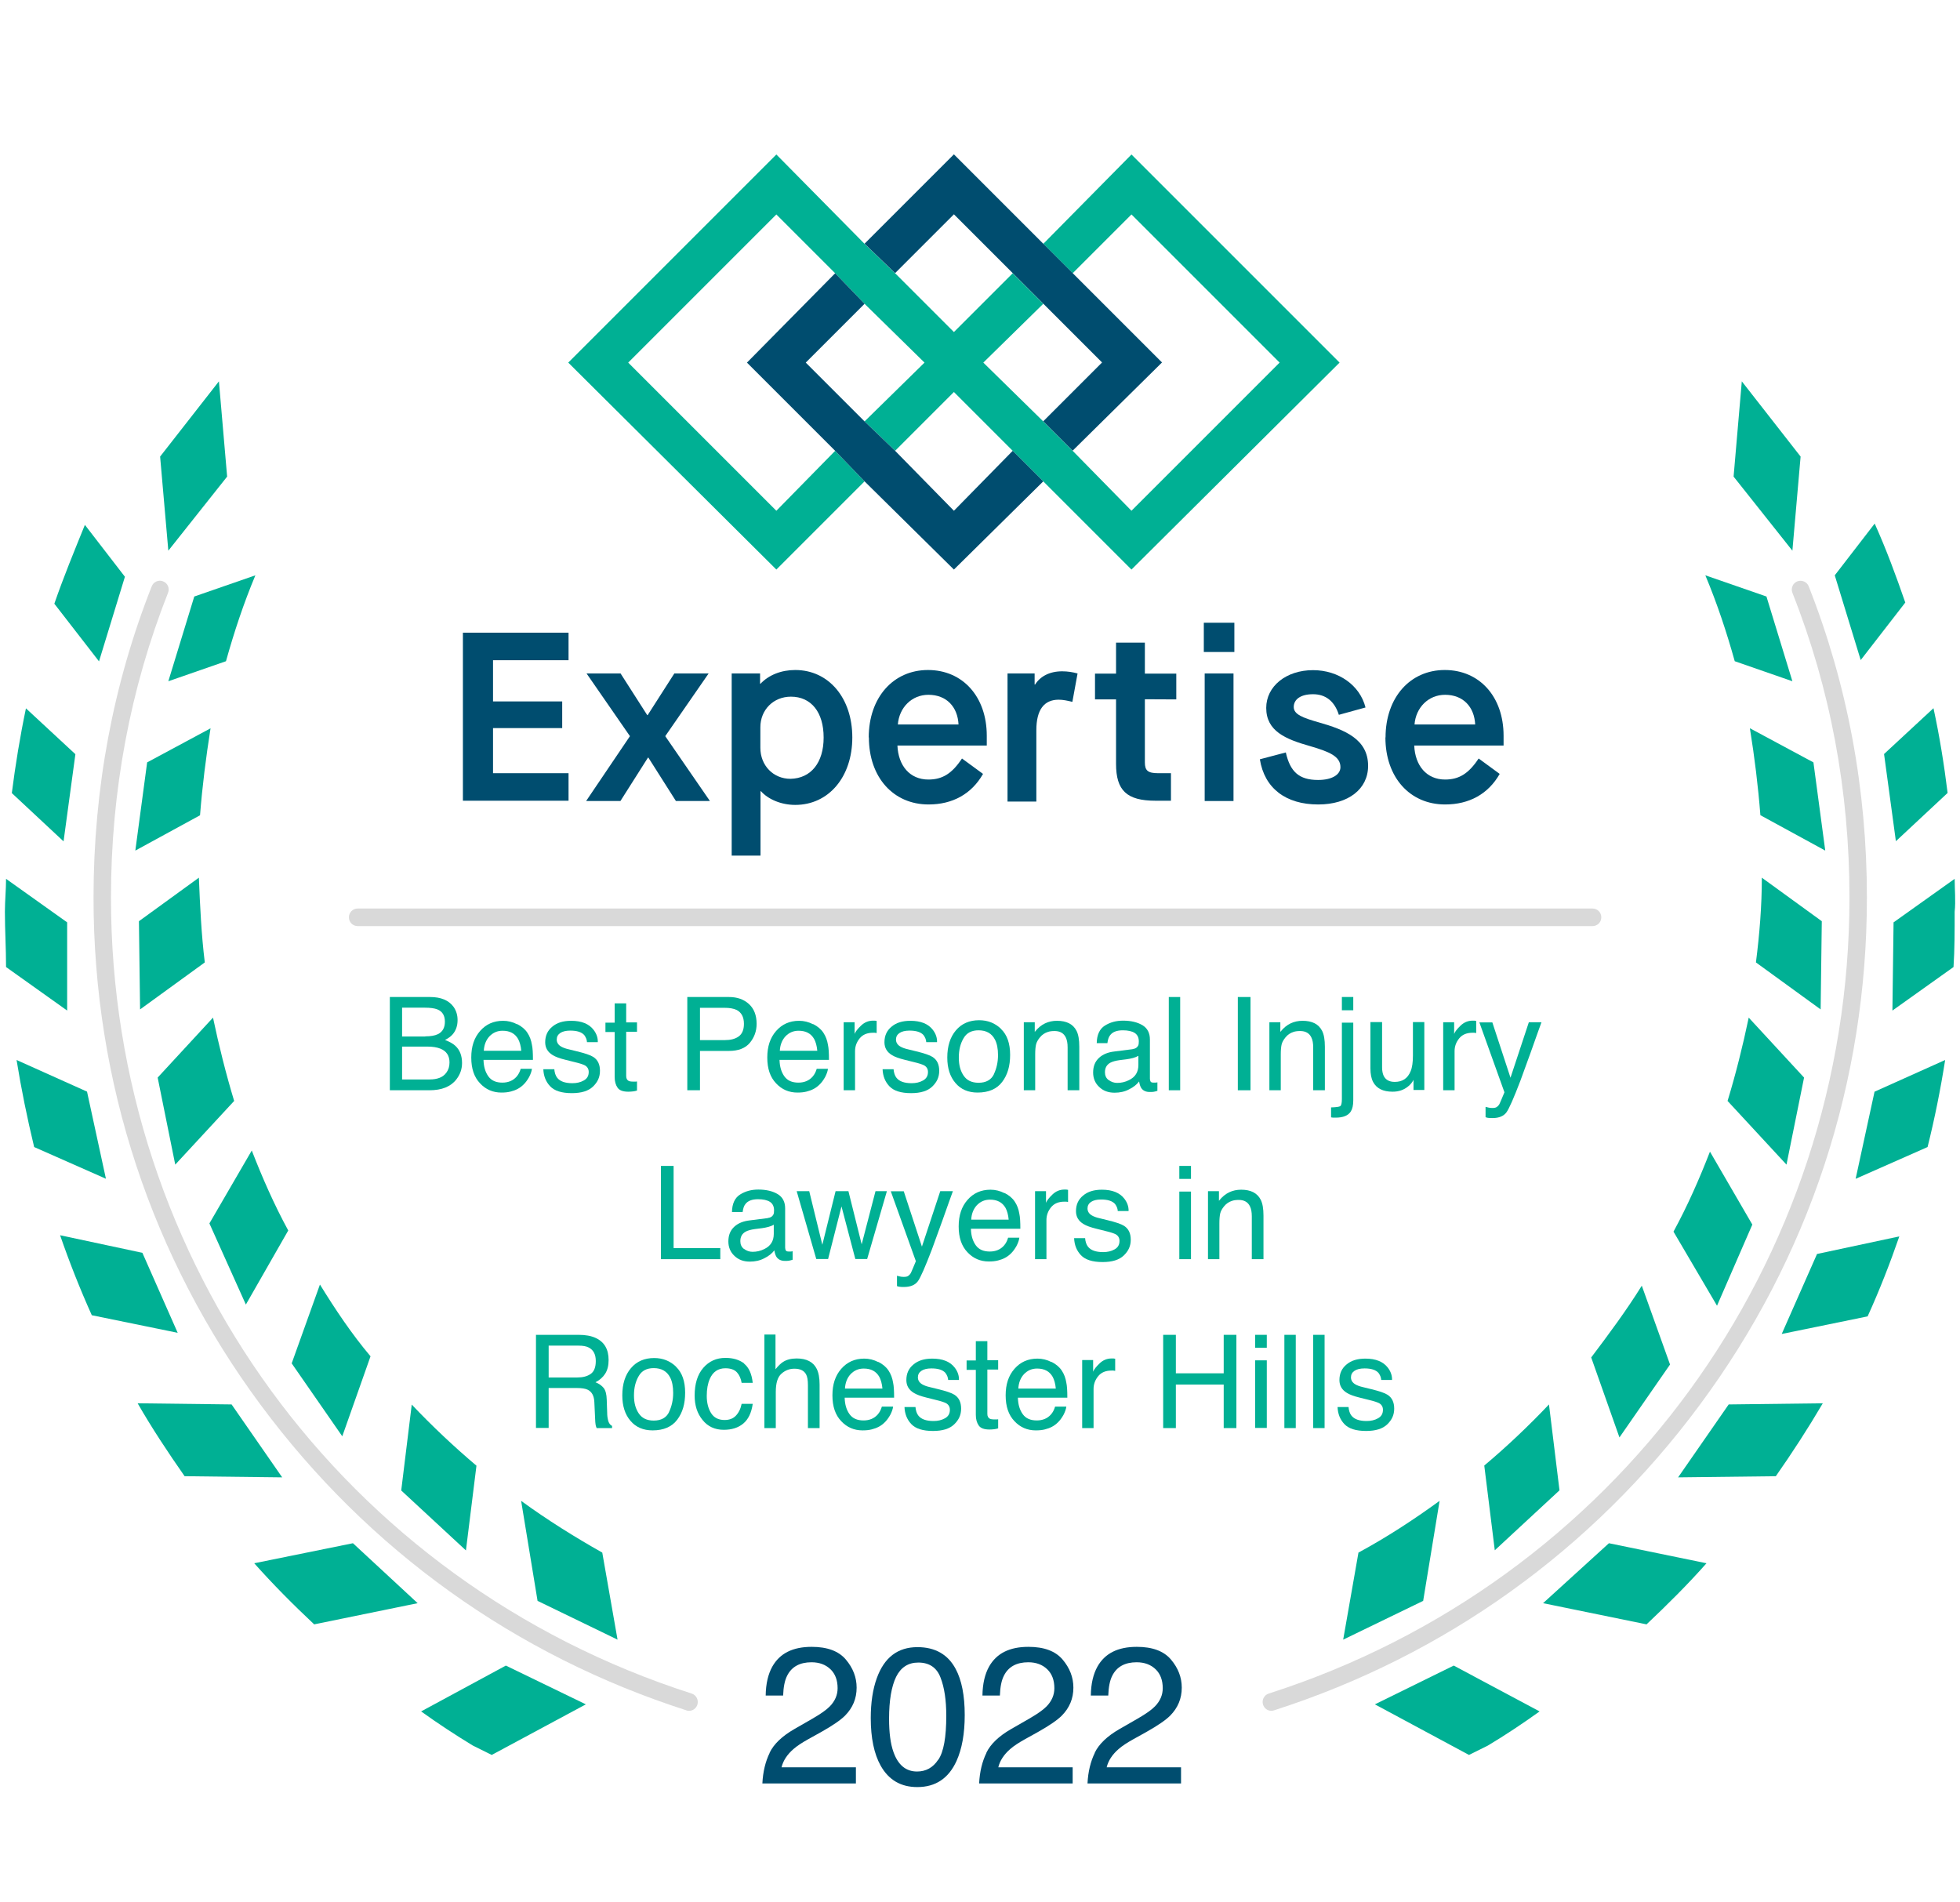 <?xml version="1.0" encoding="UTF-8"?>
<svg id="Group_1492" xmlns="http://www.w3.org/2000/svg" width="136" height="132" version="1.1" viewBox="0 0 136 132">
  <!-- Generator: Adobe Illustrator 29.4.0, SVG Export Plug-In . SVG Version: 2.1.0 Build 152)  -->
  <g>
    <g isolation="isolate" opacity=".15">
      <path d="M110.5,64.26H24.82c-.34,0-.61-.27-.61-.61s.27-.61.61-.61h85.68c.34,0,.61.27.61.61s-.27.61-.61.61Z"/>
    </g>
    <g isolation="isolate" opacity=".15">
      <path d="M47.83,118.71c-.06,0-.12,0-.19-.03-11.88-3.81-22.09-11.13-29.54-21.18-7.59-10.24-11.61-22.42-11.61-35.22,0-7.55,1.36-14.82,4.04-21.6.12-.31.48-.47.79-.34.31.12.47.48.34.79-2.62,6.64-3.96,13.76-3.96,21.15,0,25.31,16.19,47.5,40.29,55.23.32.1.5.45.4.77-.08.26-.32.43-.58.43Z"/>
    </g>
    <g isolation="isolate" opacity=".15">
      <path d="M88.22,118.71c-.26,0-.5-.17-.58-.43-.1-.32.07-.67.4-.77,24.1-7.73,40.29-29.92,40.29-55.23,0-7.39-1.33-14.51-3.96-21.15-.12-.31.03-.67.34-.79.31-.12.67.03.79.34,2.68,6.79,4.04,14.06,4.04,21.6,0,12.8-4.01,24.98-11.61,35.22-7.45,10.05-17.66,17.37-29.54,21.18-.06.02-.13.03-.19.03Z"/>
    </g>
    <path d="M15.76,33.07l-.57-6.61-4.08,5.22.57,6.53,4.08-5.14Z" fill="#00b094"/>
    <path d="M8.66,40.01l-2.77-3.59c-.73,1.8-1.47,3.59-2.12,5.47l3.1,4,1.8-5.88Z" fill="#00b094"/>
    <path d="M11.68,47.27l4-1.39c.57-2.04,1.22-4,2.04-5.96l-4.24,1.47-1.8,5.88Z" fill="#00b094"/>
    <path d="M5.23,52.33l-3.43-3.18c-.41,1.96-.73,3.92-.98,5.88l3.59,3.35.82-6.04Z" fill="#00b094"/>
    <path d="M14.62,50.53l-4.41,2.37-.82,6.12,4.49-2.45c.16-2.04.41-4,.73-6.04Z" fill="#00b094"/>
    <path d="M4.66,64l-4.24-3.02c0,.73-.08,1.55-.08,2.28,0,1.31.08,2.53.08,3.84l4.24,3.02v-6.12Z" fill="#00b094"/>
    <path d="M9.64,63.92l.08,6.12,4.49-3.26c-.24-1.96-.33-3.92-.41-5.88l-4.16,3.02Z" fill="#00b094"/>
    <path d="M6.05,75.75l-4.9-2.2c.33,2.04.73,4,1.22,6.04l4.98,2.2-1.31-6.04Z" fill="#00b094"/>
    <path d="M16.25,76.4c-.57-1.88-1.06-3.84-1.47-5.79l-3.84,4.16,1.22,6.04,4.08-4.41Z" fill="#00b094"/>
    <path d="M9.88,86.93l-5.71-1.22c.65,1.88,1.39,3.75,2.2,5.55l5.96,1.22-2.45-5.55Z" fill="#00b094"/>
    <path d="M20,85.38c-.98-1.8-1.8-3.67-2.53-5.55l-2.94,5.06,2.53,5.63,2.94-5.14Z" fill="#00b094"/>
    <path d="M16.08,97.45l-6.53-.08c.98,1.71,2.12,3.43,3.26,5.06l6.77.08-3.51-5.06Z" fill="#00b094"/>
    <path d="M25.71,94.11c-1.31-1.55-2.45-3.26-3.51-4.98l-1.96,5.47,3.51,5.06,1.96-5.55Z" fill="#00b094"/>
    <path d="M17.64,108.47c1.31,1.47,2.69,2.86,4.16,4.24l7.18-1.47-4.49-4.16-6.85,1.39Z" fill="#00b094"/>
    <path d="M33.06,101.7c-1.55-1.31-3.1-2.77-4.49-4.24l-.73,5.96,4.49,4.16.73-5.88Z" fill="#00b094"/>
    <path d="M29.22,118.75c1.14.82,2.37,1.63,3.59,2.37l1.31.65,6.53-3.51-5.55-2.69-5.88,3.18Z" fill="#00b094"/>
    <path d="M36.16,104.14l1.14,6.94,5.55,2.69-1.06-6.04c-1.88-1.06-3.84-2.28-5.63-3.59Z" fill="#00b094"/>
    <path d="M124.94,31.68l-4.08-5.22-.57,6.61,4.08,5.14.57-6.53Z" fill="#00b094"/>
    <path d="M132.2,41.8c-.65-1.88-1.31-3.67-2.12-5.47l-2.77,3.59,1.8,5.88,3.1-4Z" fill="#00b094"/>
    <path d="M124.37,47.27l-1.8-5.88-4.24-1.47c.82,1.96,1.47,3.92,2.04,5.96l4,1.39Z" fill="#00b094"/>
    <path d="M131.55,58.37l3.59-3.35c-.24-1.96-.57-4-.98-5.88l-3.43,3.18.82,6.04Z" fill="#00b094"/>
    <path d="M122.16,56.57l4.49,2.45-.82-6.12-4.41-2.37c.33,2.04.57,4,.73,6.04Z" fill="#00b094"/>
    <path d="M135.63,60.98l-4.24,3.02-.08,6.12,4.24-3.02c.08-1.22.08-2.53.08-3.84.08-.73,0-1.55,0-2.28Z" fill="#00b094"/>
    <path d="M126.41,63.92l-4.16-3.02c0,1.96-.16,3.92-.41,5.88l4.49,3.26.08-6.12Z" fill="#00b094"/>
    <path d="M128.77,81.79l4.98-2.2c.49-1.96.9-4,1.22-6.04l-4.9,2.2-1.31,6.04Z" fill="#00b094"/>
    <path d="M119.88,76.4l4.08,4.41,1.22-6.04-3.84-4.16c-.41,1.96-.9,3.92-1.47,5.79Z" fill="#00b094"/>
    <path d="M123.63,92.56l5.96-1.22c.82-1.8,1.55-3.67,2.2-5.55l-5.71,1.22-2.45,5.55Z" fill="#00b094"/>
    <path d="M121.59,84.97l-2.94-5.06c-.73,1.88-1.55,3.75-2.53,5.55l3.02,5.14,2.45-5.63Z" fill="#00b094"/>
    <path d="M116.45,102.51l6.77-.08c1.14-1.63,2.2-3.26,3.26-5.06l-6.53.08-3.51,5.06Z" fill="#00b094"/>
    <path d="M115.88,94.68l-1.96-5.47c-1.06,1.71-2.28,3.35-3.51,4.98l1.96,5.55,3.51-5.06Z" fill="#00b094"/>
    <path d="M107.07,111.24l7.18,1.47c1.47-1.39,2.86-2.77,4.16-4.24l-6.77-1.39-4.57,4.16Z" fill="#00b094"/>
    <path d="M103.72,107.57l4.49-4.16-.73-5.96c-1.39,1.47-2.94,2.94-4.49,4.24l.73,5.88Z" fill="#00b094"/>
    <path d="M95.4,118.26l6.53,3.51,1.31-.65c1.22-.73,2.45-1.55,3.59-2.37l-5.96-3.18-5.47,2.69Z" fill="#00b094"/>
    <path d="M99.89,104.14c-1.8,1.31-3.67,2.53-5.63,3.59l-1.06,6.04,5.55-2.69,1.14-6.94Z" fill="#00b094"/>
    <g opacity="0">
      <path d="M66.19,14.87l10.28,10.28-3.51,3.51,2.12,2.04,5.55-5.55-14.44-14.44-5.55,5.55,2.04,2.12,3.51-3.51Z" fill="#fff"/>
      <path d="M72.96,16.26l2.12,2.12,3.43-3.51,10.28,10.28-10.28,10.2-10.28-10.2,3.51-3.51-2.04-2.04-3.51,3.43-12.32-12.32-14.44,14.44,14.44,14.36,5.55-5.55-2.04-2.12-3.51,3.51-10.28-10.2,10.28-10.28,10.28,10.28-3.51,3.51,2.04,2.04,3.51-3.51,12.32,12.32,14.44-14.36-14.44-14.44-5.55,5.55Z" fill="#fff" isolation="isolate" opacity=".75"/>
      <path d="M66.19,35.36l-10.2-10.2,3.43-3.51-2.04-2.04-5.55,5.55,14.36,14.36,5.55-5.55-2.04-2.12-3.51,3.51Z" fill="#fff"/>
    </g>
    <g>
      <path d="M92.95,25.16l-14.44-14.44-6.12,6.2,2.04,2.04,4.08-4.08,10.28,10.28-10.28,10.28-4.08-4.16-2.04-2.04-4.16-4.08,4.16-4.08-2.12-2.12-4.08,4.08-4.08-4.08-2.12-2.04-6.12-6.2-14.44,14.44,14.44,14.36,6.12-6.12-2.04-2.12-4.08,4.16-10.28-10.28,10.28-10.28,4.08,4.08,2.04,2.12,4.16,4.08-4.16,4.08,2.12,2.04,4.08-4.08,4.08,4.08,2.12,2.12,6.12,6.12,14.44-14.36Z" fill="#00b094"/>
      <path d="M66.19,14.87l4.08,4.08,2.12,2.12,4.08,4.08-4.08,4.08,2.04,2.04,6.2-6.12-6.2-6.2-2.04-2.04-6.2-6.2-6.2,6.2,2.12,2.04,4.08-4.08ZM70.27,31.28l-4.08,4.16-4.08-4.16-2.12-2.04-4.08-4.08,4.08-4.08-2.04-2.12-6.12,6.2,6.12,6.12,2.04,2.12,6.2,6.12,6.2-6.12-2.12-2.12Z" fill="#004d6f"/>
    </g>
    <path d="M32.12,43.9h7.33v1.91h-5.24v2.86h4.8v1.85h-4.8v3.13h5.24v1.91h-7.33" fill="#004d6f"/>
    <path d="M43.71,51.08l-3.01-4.35h2.36l1.85,2.89h.03l1.85-2.89h2.38l-3.01,4.35,3.1,4.5h-2.36l-1.91-3.01h-.03l-1.91,3.01h-2.38" fill="#004d6f"/>
    <path d="M57.15,51.17c0-1.76-.87-2.83-2.27-2.83-1.22,0-2.12.92-2.12,2.12v1.43c0,1.22.89,2.15,2.09,2.15,1.43-.03,2.3-1.13,2.3-2.86ZM50.77,46.73h1.97v.71h.03c.57-.6,1.43-.95,2.41-.95,2.32,0,3.96,1.94,3.96,4.68s-1.64,4.68-3.96,4.68c-.98,0-1.88-.39-2.38-.95h-.03v4.47h-2" fill="#004d6f"/>
    <path d="M66.51,50.27c-.06-1.22-.83-2.06-2.09-2.06-1.16,0-2.03.89-2.12,2.06h4.2ZM60.28,51.17c0-2.77,1.7-4.68,4.11-4.68s4.08,1.85,4.08,4.56v.68h-6.2c.06,1.4.86,2.36,2.15,2.36.98,0,1.64-.42,2.33-1.46l1.46,1.07c-.8,1.4-2.12,2.12-3.78,2.12-2.44,0-4.14-1.88-4.14-4.65Z" fill="#004d6f"/>
    <path d="M69.91,46.73h1.88v.77h.03c.36-.57,1.01-.92,1.88-.92.39,0,.75.06,1.07.15l-.36,1.97c-.36-.09-.66-.15-.95-.15-1.01,0-1.55.69-1.55,2.12v4.95h-2" fill="#004d6f"/>
    <path d="M79.44,48.52v4.38c0,.57.21.75.92.75h.89v1.91h-1.07c-2,0-2.74-.71-2.74-2.56v-4.47h-1.46v-1.79h1.46v-2.15h2v2.15h2.18v1.79" fill="#004d6f"/>
    <path d="M83.59,46.73h2v8.85h-2v-8.85ZM83.53,43.21h2.12v2.03h-2.12v-2.03Z" fill="#004d6f"/>
    <path d="M87.4,52.69l1.82-.48c.3,1.34.92,1.91,2.24,1.91.95,0,1.55-.36,1.55-.89,0-.75-.77-1.07-2.11-1.46-1.7-.48-3.04-1.04-3.04-2.65,0-1.49,1.37-2.62,3.25-2.62,1.76,0,3.25,1.04,3.64,2.59l-1.85.51c-.3-.95-.92-1.43-1.79-1.43s-1.34.36-1.34.89c0,.51.63.75,1.76,1.07,1.79.51,3.4,1.16,3.4,3.01,0,1.61-1.37,2.68-3.46,2.68-2.26,0-3.73-1.13-4.05-3.13Z" fill="#004d6f"/>
    <path d="M102.36,50.27c-.06-1.22-.83-2.06-2.09-2.06-1.16,0-2.03.89-2.12,2.06h4.2ZM96.14,51.17c0-2.77,1.7-4.68,4.11-4.68s4.08,1.85,4.08,4.56v.68h-6.2c.06,1.4.86,2.36,2.14,2.36.98,0,1.64-.42,2.33-1.46l1.46,1.07c-.8,1.4-2.12,2.12-3.79,2.12-2.44,0-4.14-1.88-4.14-4.65Z" fill="#004d6f"/>
  </g>
  <g>
    <path d="M53.4,121.62c.29-.6.86-1.15,1.71-1.64l1.27-.73c.57-.33.97-.61,1.2-.85.36-.37.54-.79.54-1.26,0-.55-.16-.99-.49-1.31-.33-.32-.77-.49-1.32-.49-.81,0-1.38.31-1.69.93-.17.33-.26.79-.28,1.38h-1.21c.01-.82.17-1.49.46-2.01.52-.92,1.42-1.37,2.73-1.37,1.08,0,1.87.29,2.37.88.5.59.75,1.24.75,1.95,0,.76-.27,1.4-.8,1.94-.31.31-.86.69-1.66,1.14l-.9.5c-.43.24-.77.46-1.02.68-.44.38-.72.81-.83,1.27h5.16v1.12h-6.49c.04-.81.21-1.52.51-2.13Z" fill="#004d6f"/>
    <path d="M66.31,115.8c.42.78.63,1.85.63,3.2,0,1.29-.19,2.35-.57,3.19-.55,1.21-1.46,1.81-2.72,1.81-1.14,0-1.98-.49-2.54-1.48-.46-.82-.69-1.93-.69-3.31,0-1.07.14-2,.42-2.77.52-1.44,1.46-2.15,2.82-2.15,1.22,0,2.11.5,2.65,1.51ZM65.11,122.1c.37-.55.55-1.56.55-3.05,0-1.07-.13-1.96-.4-2.65-.26-.69-.78-1.04-1.54-1.04-.7,0-1.21.33-1.54.99-.32.66-.49,1.63-.49,2.91,0,.96.1,1.74.31,2.32.32.89.86,1.34,1.63,1.34.62,0,1.11-.27,1.47-.82Z" fill="#004d6f"/>
    <path d="M68.44,121.62c.29-.6.86-1.15,1.71-1.64l1.27-.73c.57-.33.97-.61,1.2-.85.36-.37.54-.79.54-1.26,0-.55-.16-.99-.49-1.31-.33-.32-.77-.49-1.32-.49-.81,0-1.38.31-1.69.93-.17.33-.26.79-.28,1.38h-1.21c.01-.82.17-1.49.46-2.01.52-.92,1.42-1.37,2.73-1.37,1.08,0,1.87.29,2.37.88.5.59.75,1.24.75,1.95,0,.76-.27,1.4-.8,1.94-.31.31-.86.69-1.66,1.14l-.9.5c-.43.24-.77.46-1.02.68-.44.38-.72.81-.83,1.27h5.16v1.12h-6.49c.04-.81.21-1.52.51-2.13Z" fill="#004d6f"/>
    <path d="M75.96,121.62c.29-.6.86-1.15,1.71-1.64l1.27-.73c.57-.33.97-.61,1.2-.85.36-.37.54-.79.54-1.26,0-.55-.16-.99-.49-1.31-.33-.32-.77-.49-1.32-.49-.81,0-1.38.31-1.69.93-.17.33-.26.79-.28,1.38h-1.21c.01-.82.17-1.49.46-2.01.52-.92,1.42-1.37,2.73-1.37,1.08,0,1.87.29,2.37.88.5.59.75,1.24.75,1.95,0,.76-.27,1.4-.8,1.94-.31.31-.86.69-1.66,1.14l-.9.5c-.43.24-.77.46-1.02.68-.44.38-.72.81-.83,1.27h5.16v1.12h-6.49c.04-.81.21-1.52.51-2.13Z" fill="#004d6f"/>
  </g>
  <g>
    <path d="M27.04,69.18h2.8c.76,0,1.3.23,1.63.68.19.27.28.58.28.92,0,.41-.12.74-.35,1-.12.14-.29.26-.52.38.33.13.58.27.74.43.29.28.44.67.44,1.17,0,.42-.13.79-.39,1.13-.39.51-1.02.76-1.87.76h-2.75v-6.47ZM29.51,71.91c.37,0,.66-.05.87-.15.33-.16.49-.45.49-.87s-.17-.71-.52-.85c-.2-.08-.49-.12-.87-.12h-1.58v2h1.61ZM29.81,74.9c.54,0,.93-.15,1.16-.47.15-.2.22-.43.22-.71,0-.47-.21-.79-.64-.96-.23-.09-.52-.14-.89-.14h-1.76v2.28h1.91Z" fill="#00b094"/>
    <path d="M35.89,71.06c.31.16.55.36.71.61.16.24.26.52.31.83.05.22.07.56.07,1.04h-3.43c.01.48.13.86.34,1.15.21.29.53.43.97.43.41,0,.74-.14.98-.41.14-.16.23-.34.29-.55h.78c-.02.17-.09.37-.2.58-.12.21-.25.39-.39.52-.24.24-.53.39-.89.48-.19.05-.4.07-.64.07-.58,0-1.08-.21-1.48-.64-.41-.43-.61-1.02-.61-1.79s.2-1.37.61-1.84c.41-.47.94-.71,1.6-.71.33,0,.66.08.97.24ZM36.17,72.91c-.03-.34-.11-.62-.22-.82-.22-.38-.57-.57-1.08-.57-.36,0-.66.13-.91.39-.24.26-.37.6-.39,1h2.6Z" fill="#00b094"/>
    <path d="M38.46,74.17c.02.26.09.47.2.61.2.26.56.38,1.06.38.3,0,.56-.06.79-.19.23-.13.34-.32.34-.59,0-.2-.09-.36-.27-.46-.12-.06-.35-.14-.69-.22l-.64-.16c-.41-.1-.71-.21-.9-.33-.35-.21-.52-.51-.52-.89,0-.45.16-.81.49-1.08.33-.28.76-.41,1.31-.41.72,0,1.24.21,1.56.63.2.26.3.55.29.85h-.75c-.01-.18-.08-.34-.19-.49-.19-.21-.51-.31-.97-.31-.31,0-.54.06-.7.17-.16.11-.24.26-.24.45,0,.2.1.37.31.49.12.07.3.14.53.19l.53.13c.58.14.97.27,1.17.4.31.2.46.52.46.96s-.16.78-.48,1.09c-.32.31-.81.46-1.47.46-.71,0-1.21-.16-1.51-.48-.3-.32-.45-.71-.47-1.18h.76Z" fill="#00b094"/>
    <path d="M42.65,69.62h.8v1.32h.75v.65h-.75v3.08c0,.16.06.27.17.33.06.03.16.05.31.05.04,0,.08,0,.12,0s.1,0,.15-.01v.63c-.09.03-.19.05-.28.06-.1.01-.2.02-.32.02-.37,0-.62-.09-.75-.28s-.2-.43-.2-.74v-3.12h-.64v-.65h.64v-1.32Z" fill="#00b094"/>
    <path d="M47.69,69.18h2.89c.57,0,1.03.16,1.39.49.35.32.53.78.53,1.37,0,.51-.16.94-.47,1.32-.31.37-.79.56-1.44.56h-2.02v2.73h-.88v-6.47ZM51.09,70.07c-.19-.09-.46-.14-.79-.14h-1.73v2.24h1.73c.39,0,.71-.08.95-.25.24-.17.37-.46.37-.88,0-.48-.18-.8-.52-.97Z" fill="#00b094"/>
    <path d="M56.43,71.06c.31.16.55.36.71.61.16.24.26.52.31.83.05.22.07.56.07,1.04h-3.43c.01.48.13.86.34,1.15.21.29.53.43.97.43.41,0,.74-.14.98-.41.14-.16.23-.34.29-.55h.78c-.02.17-.09.37-.2.58-.12.21-.25.39-.39.52-.24.24-.53.39-.89.48-.19.05-.4.07-.64.07-.58,0-1.08-.21-1.48-.64-.41-.43-.61-1.02-.61-1.79s.2-1.37.61-1.84c.41-.47.94-.71,1.6-.71.33,0,.66.08.97.24ZM56.71,72.91c-.03-.34-.11-.62-.22-.82-.22-.38-.57-.57-1.08-.57-.36,0-.66.13-.91.39-.24.26-.37.6-.39,1h2.6Z" fill="#00b094"/>
    <path d="M58.55,70.93h.75v.81c.06-.16.21-.35.45-.58.24-.23.52-.34.83-.34.01,0,.04,0,.07,0,.04,0,.1,0,.18.02v.84s-.09-.01-.13-.02c-.04,0-.08,0-.13,0-.4,0-.71.13-.92.39-.21.26-.32.55-.32.89v2.71h-.79v-4.71Z" fill="#00b094"/>
    <path d="M62,74.17c.02.26.09.47.2.61.2.26.56.38,1.06.38.3,0,.56-.06.79-.19.23-.13.34-.32.34-.59,0-.2-.09-.36-.27-.46-.12-.06-.35-.14-.69-.22l-.64-.16c-.41-.1-.71-.21-.9-.33-.35-.21-.52-.51-.52-.89,0-.45.16-.81.49-1.08.33-.28.76-.41,1.31-.41.72,0,1.24.21,1.56.63.2.26.3.55.29.85h-.75c-.01-.18-.08-.34-.19-.49-.19-.21-.51-.31-.97-.31-.31,0-.54.06-.7.17-.16.11-.24.26-.24.45,0,.2.1.37.31.49.12.07.3.14.53.19l.53.13c.58.14.97.27,1.17.4.31.2.46.52.46.96s-.16.78-.48,1.09c-.32.31-.81.46-1.47.46-.71,0-1.21-.16-1.51-.48-.3-.32-.45-.71-.47-1.18h.76Z" fill="#00b094"/>
    <path d="M69.46,71.4c.42.4.63,1,.63,1.79s-.18,1.39-.55,1.88-.94.74-1.71.74c-.64,0-1.16-.22-1.53-.66-.38-.44-.57-1.03-.57-1.77,0-.79.2-1.42.6-1.89.4-.47.94-.7,1.61-.7.6,0,1.11.2,1.53.61ZM68.96,74.54c.19-.4.29-.84.29-1.33,0-.44-.07-.8-.21-1.07-.22-.43-.6-.65-1.14-.65-.48,0-.83.18-1.04.55-.22.37-.33.81-.33,1.34s.11.92.33,1.25c.22.33.56.5,1.04.5.52,0,.88-.2,1.07-.6Z" fill="#00b094"/>
    <path d="M71.05,70.93h.75v.67c.22-.28.46-.47.71-.59.25-.12.53-.18.83-.18.67,0,1.12.23,1.36.7.13.26.19.62.19,1.1v3.02h-.81v-2.97c0-.29-.04-.52-.13-.7-.14-.29-.4-.44-.77-.44-.19,0-.34.02-.46.06-.22.07-.41.19-.57.39-.13.16-.22.32-.26.48-.04.17-.06.4-.06.71v2.47h-.79v-4.71Z" fill="#00b094"/>
    <path d="M78.6,72.79c.18-.02.3-.1.37-.23.04-.07.05-.17.05-.3,0-.27-.1-.47-.29-.59-.19-.12-.47-.18-.82-.18-.41,0-.71.11-.88.34-.1.12-.16.31-.19.55h-.74c.01-.58.2-.99.57-1.22s.78-.34,1.26-.34c.55,0,1,.11,1.35.32.34.21.51.54.51.99v2.72c0,.08.02.15.05.2.03.05.1.07.21.07.04,0,.07,0,.12,0s.09-.01.14-.02v.59c-.12.04-.22.06-.28.07s-.15.01-.26.01c-.27,0-.47-.1-.59-.29-.06-.1-.11-.25-.14-.44-.16.21-.39.4-.7.55-.3.16-.64.23-1,.23-.44,0-.79-.13-1.07-.4-.28-.26-.42-.6-.42-1,0-.44.14-.77.41-1.02s.63-.39,1.07-.44l1.26-.16ZM76.93,74.94c.17.13.37.2.59.2.28,0,.55-.06.81-.19.44-.21.66-.56.66-1.05v-.64c-.1.06-.22.11-.37.15s-.3.07-.45.09l-.48.06c-.29.04-.5.1-.65.18-.25.14-.37.36-.37.66,0,.23.08.41.25.54Z" fill="#00b094"/>
    <path d="M81.1,69.18h.79v6.47h-.79v-6.47Z" fill="#00b094"/>
    <path d="M85.89,69.18h.88v6.47h-.88v-6.47Z" fill="#00b094"/>
    <path d="M88.09,70.93h.75v.67c.22-.28.46-.47.71-.59.25-.12.53-.18.83-.18.67,0,1.12.23,1.36.7.13.26.19.62.19,1.1v3.02h-.81v-2.97c0-.29-.04-.52-.13-.7-.14-.29-.4-.44-.77-.44-.19,0-.34.02-.46.06-.22.07-.41.19-.57.39-.13.16-.22.32-.26.48-.04.17-.06.4-.06.71v2.47h-.79v-4.71Z" fill="#00b094"/>
    <path d="M92.36,76.84c.35-.01.57-.04.64-.09.07-.05.11-.21.11-.48v-5.31h.79v5.39c0,.34-.06.6-.17.77-.18.29-.54.43-1.05.43-.04,0-.08,0-.12,0-.04,0-.11,0-.2-.02v-.69ZM93.9,70.1h-.79v-.92h.79v.92Z" fill="#00b094"/>
    <path d="M95.9,70.93v3.13c0,.24.04.44.11.59.14.28.39.42.77.42.54,0,.9-.25,1.1-.74.11-.26.16-.63.16-1.09v-2.32h.79v4.71h-.75v-.7c-.09.18-.22.33-.37.45-.3.25-.66.37-1.08.37-.66,0-1.11-.22-1.35-.67-.13-.24-.19-.56-.19-.96v-3.2h.81Z" fill="#00b094"/>
    <path d="M100.15,70.93h.75v.81c.06-.16.21-.35.45-.58.24-.23.52-.34.83-.34.01,0,.04,0,.07,0,.04,0,.1,0,.18.02v.84s-.09-.01-.13-.02c-.04,0-.08,0-.13,0-.4,0-.71.13-.92.39-.21.26-.32.55-.32.89v2.71h-.79v-4.71Z" fill="#00b094"/>
    <path d="M106.08,70.93h.88c-.11.3-.36.99-.74,2.07-.29.81-.53,1.47-.72,1.98-.46,1.2-.78,1.94-.97,2.2-.19.26-.51.4-.97.4-.11,0-.2,0-.26-.01-.06,0-.13-.02-.22-.05v-.72c.14.04.24.06.3.07.06,0,.12.01.16.01.15,0,.25-.02.32-.07s.13-.11.17-.18c.01-.02.07-.14.16-.36.09-.22.16-.38.2-.48l-1.74-4.85h.9l1.26,3.84,1.27-3.84Z" fill="#00b094"/>
    <path d="M45.86,80.9h.88v5.7h3.24v.77h-4.12v-6.47Z" fill="#00b094"/>
    <path d="M53.29,84.51c.18-.02.3-.1.37-.23.04-.07.05-.17.05-.3,0-.27-.1-.47-.29-.59-.19-.12-.47-.18-.82-.18-.41,0-.71.11-.88.34-.1.12-.16.31-.19.55h-.74c.01-.58.2-.99.57-1.22s.78-.34,1.26-.34c.55,0,1,.11,1.35.32.34.21.51.54.51.99v2.72c0,.08.02.15.05.2.03.05.1.07.21.07.04,0,.07,0,.12,0s.09-.01.14-.02v.59c-.12.04-.22.06-.28.07s-.15.01-.26.01c-.27,0-.47-.1-.59-.29-.06-.1-.11-.25-.14-.44-.16.21-.39.4-.7.55-.3.16-.64.23-1,.23-.44,0-.79-.13-1.07-.4-.28-.26-.42-.6-.42-1,0-.44.14-.77.41-1.02s.63-.39,1.07-.44l1.26-.16ZM51.63,86.66c.17.13.37.2.59.2.28,0,.55-.06.81-.19.44-.21.66-.56.66-1.05v-.64c-.1.06-.22.11-.37.15s-.3.07-.45.09l-.48.06c-.29.04-.5.1-.65.18-.25.14-.37.36-.37.66,0,.23.08.41.25.54Z" fill="#00b094"/>
    <path d="M56.15,82.65l.91,3.72.92-3.72h.89l.92,3.69.96-3.69h.79l-1.37,4.71h-.82l-.96-3.65-.93,3.65h-.82l-1.36-4.71h.87Z" fill="#00b094"/>
    <path d="M65.24,82.65h.88c-.11.3-.36.99-.74,2.07-.29.81-.53,1.47-.72,1.98-.46,1.2-.78,1.94-.97,2.2-.19.26-.51.4-.97.4-.11,0-.2,0-.26-.01-.06,0-.13-.02-.22-.05v-.72c.14.04.24.06.3.07.06,0,.12.01.16.01.15,0,.25-.02.32-.07s.13-.11.17-.18c.01-.02.07-.14.16-.36.09-.22.16-.38.2-.48l-1.74-4.85h.9l1.26,3.84,1.27-3.84Z" fill="#00b094"/>
    <path d="M69.71,82.78c.31.16.55.36.71.61.16.24.26.52.31.83.05.22.07.56.07,1.04h-3.43c.01.48.13.86.34,1.15.21.29.53.43.97.43.41,0,.74-.14.98-.41.14-.16.23-.34.29-.55h.78c-.02.17-.09.37-.2.58-.12.21-.25.39-.39.52-.24.24-.53.39-.89.48-.19.05-.4.07-.64.07-.58,0-1.08-.21-1.48-.64-.41-.43-.61-1.02-.61-1.79s.2-1.37.61-1.84c.41-.47.94-.71,1.6-.71.33,0,.66.08.97.24ZM69.99,84.63c-.03-.34-.11-.62-.22-.82-.22-.38-.57-.57-1.08-.57-.36,0-.66.13-.91.39-.24.26-.37.6-.39,1h2.6Z" fill="#00b094"/>
    <path d="M71.83,82.65h.75v.81c.06-.16.21-.35.45-.58.24-.23.52-.34.83-.34.01,0,.04,0,.07,0,.04,0,.1,0,.18.02v.84s-.09-.01-.13-.02c-.04,0-.08,0-.13,0-.4,0-.71.13-.92.39-.21.26-.32.55-.32.89v2.71h-.79v-4.71Z" fill="#00b094"/>
    <path d="M75.29,85.89c.02.26.09.47.2.61.2.26.56.38,1.06.38.3,0,.56-.06.79-.19.23-.13.34-.32.34-.59,0-.2-.09-.36-.27-.46-.12-.06-.35-.14-.69-.22l-.64-.16c-.41-.1-.71-.21-.9-.33-.35-.21-.52-.51-.52-.89,0-.45.16-.81.49-1.08.33-.28.76-.41,1.31-.41.72,0,1.24.21,1.56.63.2.26.3.55.29.85h-.75c-.01-.18-.08-.34-.19-.49-.19-.21-.51-.31-.97-.31-.31,0-.54.06-.7.17-.16.11-.24.26-.24.45,0,.2.1.37.31.49.12.07.3.14.53.19l.53.13c.58.14.97.27,1.17.4.31.2.46.52.46.96s-.16.78-.48,1.09c-.32.31-.81.46-1.47.46-.71,0-1.21-.16-1.51-.48-.3-.32-.45-.71-.47-1.18h.76Z" fill="#00b094"/>
    <path d="M81.83,80.9h.81v.9h-.81v-.9ZM81.83,82.68h.81v4.69h-.81v-4.69Z" fill="#00b094"/>
    <path d="M83.83,82.65h.75v.67c.22-.28.46-.47.71-.59.25-.12.53-.18.83-.18.67,0,1.12.23,1.36.7.13.26.19.62.19,1.1v3.02h-.81v-2.97c0-.29-.04-.52-.13-.7-.14-.29-.4-.44-.77-.44-.19,0-.34.02-.46.06-.22.07-.41.19-.57.39-.13.16-.22.32-.26.48-.04.17-.06.4-.06.71v2.47h-.79v-4.71Z" fill="#00b094"/>
    <path d="M37.2,92.62h2.94c.48,0,.88.07,1.2.22.6.28.89.79.89,1.53,0,.39-.08.7-.24.95-.16.25-.38.44-.67.59.25.1.44.24.57.4.13.17.2.44.21.81l.03.87c0,.25.03.43.06.55.05.21.15.34.28.4v.15h-1.07c-.03-.06-.05-.13-.07-.22s-.03-.26-.04-.51l-.05-1.08c-.02-.42-.17-.71-.46-.85-.16-.08-.42-.12-.77-.12h-1.94v2.77h-.88v-6.47ZM40.04,95.58c.4,0,.71-.08.95-.25.23-.16.35-.46.35-.89,0-.46-.16-.77-.49-.94-.17-.09-.41-.13-.7-.13h-2.08v2.21h1.97Z" fill="#00b094"/>
    <path d="M46.91,94.84c.42.4.63,1,.63,1.79s-.18,1.39-.55,1.88-.94.74-1.71.74c-.64,0-1.16-.22-1.53-.66-.38-.44-.57-1.03-.57-1.77,0-.79.2-1.42.6-1.89.4-.47.94-.7,1.61-.7.6,0,1.11.2,1.53.61ZM46.42,97.98c.19-.4.29-.84.29-1.33,0-.44-.07-.8-.21-1.07-.22-.43-.6-.65-1.14-.65-.48,0-.83.18-1.04.55-.22.37-.33.81-.33,1.34s.11.92.33,1.25c.22.33.56.5,1.04.5.52,0,.88-.2,1.07-.6Z" fill="#00b094"/>
    <path d="M51.63,94.62c.33.26.53.7.6,1.33h-.77c-.05-.29-.15-.53-.32-.72-.17-.19-.44-.29-.81-.29-.5,0-.87.25-1.08.74-.14.32-.21.71-.21,1.18s.1.87.3,1.19.51.48.94.48c.33,0,.59-.1.78-.3.19-.2.33-.47.4-.82h.77c-.09.63-.31,1.08-.66,1.37-.35.29-.8.43-1.35.43-.62,0-1.11-.23-1.47-.68-.37-.45-.55-1.01-.55-1.69,0-.83.2-1.47.6-1.93.4-.46.91-.69,1.54-.69.53,0,.96.13,1.3.39Z" fill="#00b094"/>
    <path d="M53.02,92.6h.79v2.41c.19-.24.36-.4.51-.5.26-.17.57-.25.96-.25.68,0,1.15.24,1.39.72.13.26.2.62.2,1.09v3.02h-.81v-2.97c0-.35-.04-.6-.13-.76-.14-.26-.41-.39-.81-.39-.33,0-.63.11-.89.34-.27.23-.4.65-.4,1.28v2.5h-.79v-6.49Z" fill="#00b094"/>
    <path d="M60.95,94.5c.31.16.55.36.71.61.16.24.26.52.31.83.05.22.07.56.07,1.04h-3.43c.01.48.13.86.34,1.15.21.29.53.43.97.43.41,0,.74-.14.98-.41.14-.16.23-.34.29-.55h.78c-.02.17-.09.37-.2.58-.12.21-.25.39-.39.52-.24.24-.53.39-.89.48-.19.05-.4.07-.64.07-.58,0-1.08-.21-1.48-.64-.41-.43-.61-1.02-.61-1.79s.2-1.37.61-1.84c.41-.47.94-.71,1.6-.71.33,0,.66.08.97.24ZM61.23,96.35c-.03-.34-.11-.62-.22-.82-.22-.38-.57-.57-1.08-.57-.36,0-.66.13-.91.39-.24.26-.37.6-.39,1h2.6Z" fill="#00b094"/>
    <path d="M63.52,97.61c.02.26.09.47.2.61.2.26.56.38,1.06.38.3,0,.56-.06.79-.19.23-.13.34-.32.34-.59,0-.2-.09-.36-.27-.46-.12-.06-.35-.14-.69-.22l-.64-.16c-.41-.1-.71-.21-.9-.33-.35-.21-.52-.51-.52-.89,0-.45.16-.81.49-1.08.33-.28.76-.41,1.31-.41.72,0,1.24.21,1.56.63.2.26.3.55.29.85h-.75c-.01-.18-.08-.34-.19-.49-.19-.21-.51-.31-.97-.31-.31,0-.54.06-.7.17-.16.11-.24.26-.24.45,0,.2.1.37.31.49.12.07.3.14.53.19l.53.13c.58.14.97.27,1.17.4.31.2.46.52.46.96s-.16.78-.48,1.09c-.32.31-.81.46-1.47.46-.71,0-1.21-.16-1.51-.48-.3-.32-.45-.71-.47-1.18h.76Z" fill="#00b094"/>
    <path d="M67.71,93.06h.8v1.32h.75v.65h-.75v3.08c0,.16.06.27.17.33.06.03.16.05.31.05.04,0,.08,0,.12,0s.1,0,.15-.01v.63c-.09.03-.19.05-.28.06-.1.01-.2.02-.32.02-.37,0-.62-.09-.75-.28s-.2-.43-.2-.74v-3.12h-.64v-.65h.64v-1.32Z" fill="#00b094"/>
    <path d="M72.97,94.5c.31.16.55.36.71.61.16.24.26.52.31.83.05.22.07.56.07,1.04h-3.43c.01.48.13.86.34,1.15.21.29.53.43.97.43.41,0,.74-.14.98-.41.14-.16.23-.34.29-.55h.78c-.02.17-.09.37-.2.58-.12.21-.25.39-.39.52-.24.24-.53.39-.89.48-.19.05-.4.07-.64.07-.58,0-1.08-.21-1.48-.64-.41-.43-.61-1.02-.61-1.79s.2-1.37.61-1.84c.41-.47.94-.71,1.6-.71.33,0,.66.08.97.24ZM73.26,96.35c-.03-.34-.11-.62-.22-.82-.22-.38-.57-.57-1.08-.57-.36,0-.66.13-.91.39-.24.26-.37.6-.39,1h2.6Z" fill="#00b094"/>
    <path d="M75.1,94.37h.75v.81c.06-.16.21-.35.45-.58.24-.23.52-.34.83-.34.01,0,.04,0,.07,0,.04,0,.1,0,.18.02v.84s-.09-.01-.13-.02c-.04,0-.08,0-.13,0-.4,0-.71.13-.92.39-.21.26-.32.55-.32.89v2.71h-.79v-4.71Z" fill="#00b094"/>
    <path d="M80.71,92.62h.88v2.67h3.32v-2.67h.88v6.47h-.88v-3.02h-3.32v3.02h-.88v-6.47Z" fill="#00b094"/>
    <path d="M87.09,92.62h.81v.9h-.81v-.9ZM87.09,94.39h.81v4.69h-.81v-4.69Z" fill="#00b094"/>
    <path d="M89.12,92.62h.79v6.47h-.79v-6.47Z" fill="#00b094"/>
    <path d="M91.12,92.62h.79v6.47h-.79v-6.47Z" fill="#00b094"/>
    <path d="M93.57,97.61c.02.26.09.47.2.61.2.26.56.38,1.06.38.3,0,.56-.06.79-.19.23-.13.34-.32.34-.59,0-.2-.09-.36-.27-.46-.12-.06-.35-.14-.69-.22l-.64-.16c-.41-.1-.71-.21-.9-.33-.35-.21-.52-.51-.52-.89,0-.45.16-.81.49-1.08.33-.28.76-.41,1.31-.41.72,0,1.24.21,1.56.63.2.26.3.55.29.85h-.75c-.01-.18-.08-.34-.19-.49-.19-.21-.51-.31-.97-.31-.31,0-.54.06-.7.17-.16.11-.24.26-.24.45,0,.2.1.37.31.49.12.07.3.14.53.19l.53.13c.58.14.97.27,1.17.4.31.2.46.52.46.96s-.16.78-.48,1.09c-.32.31-.81.46-1.47.46-.71,0-1.21-.16-1.51-.48-.3-.32-.45-.71-.47-1.18h.76Z" fill="#00b094"/>
  </g>
</svg>